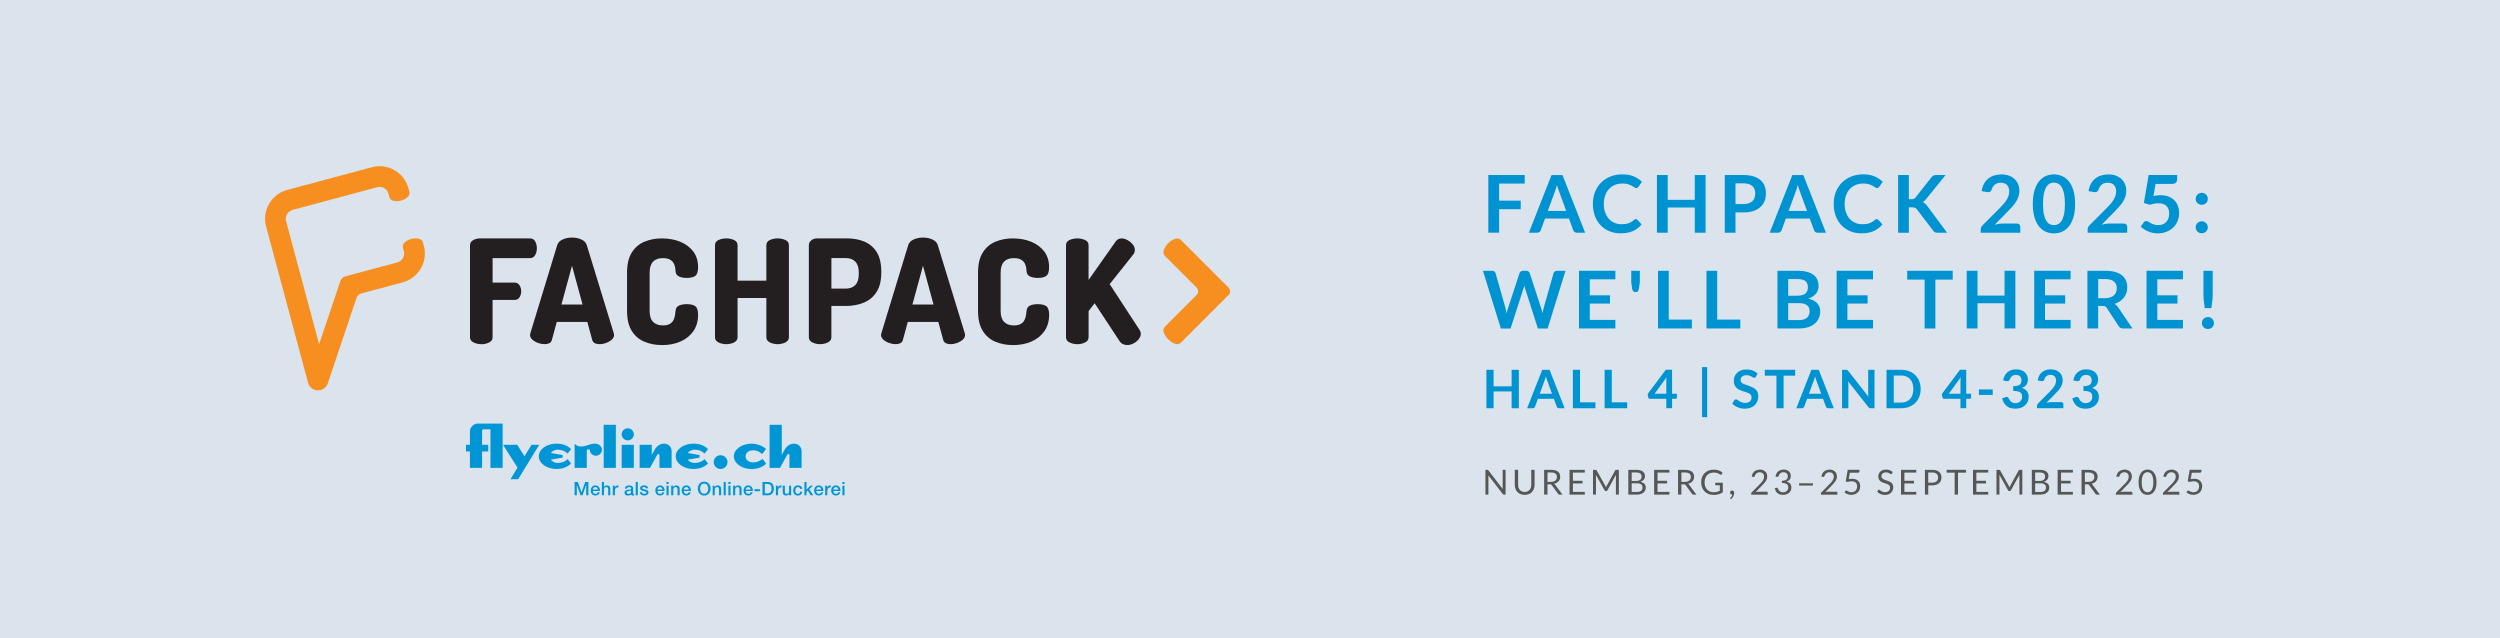 <?xml version="1.0" encoding="UTF-8"?><svg xmlns="http://www.w3.org/2000/svg" viewBox="0 0 940 240"><defs><style>.f{fill:#231f20;}.g{fill:#f78f20;}.h{fill:#0096d6;}.i{fill:#555756;}.j{fill:#0093d2;}.k{fill:#dbe3ec;}</style></defs><g id="b"><rect class="k" width="940" height="240"/></g><g id="d"><path class="j" d="M573.29,65.81v3.21h-9.62v6.42h8.12v3.22h-8.12v8.83h-4.06v-21.69h13.68Z"/><path class="j" d="M596.01,87.5h-3.12c-.35,0-.64-.09-.86-.26s-.39-.39-.49-.65l-1.62-4.42h-8.99l-1.62,4.42c-.08.23-.24.44-.47.63-.24.19-.52.29-.86.29h-3.13l8.52-21.69h4.12l8.52,21.69ZM581.97,79.31h6.92l-2.64-7.21c-.12-.32-.25-.7-.4-1.13-.15-.44-.29-.91-.43-1.42-.14.51-.28.99-.41,1.42-.14.44-.27.83-.4,1.16l-2.64,7.18Z"/><path class="j" d="M615.09,82.38c.22,0,.41.08.57.25l1.59,1.73c-.88,1.09-1.96,1.92-3.25,2.5-1.29.58-2.83.87-4.63.87-1.61,0-3.06-.28-4.34-.83-1.29-.55-2.38-1.31-3.29-2.29s-1.61-2.15-2.09-3.51c-.49-1.36-.73-2.84-.73-4.46s.27-3.12.81-4.48c.54-1.36,1.3-2.52,2.28-3.5.98-.98,2.15-1.74,3.52-2.29,1.37-.54,2.87-.82,4.52-.82s3.02.26,4.22.77c1.21.51,2.24,1.2,3.1,2.05l-1.35,1.88c-.08.12-.18.23-.31.32s-.3.13-.52.13c-.23,0-.46-.09-.71-.27-.24-.18-.54-.38-.92-.58s-.84-.41-1.4-.58c-.57-.18-1.28-.27-2.15-.27-1.02,0-1.96.18-2.81.53-.86.36-1.59.86-2.21,1.52-.62.66-1.09,1.46-1.44,2.41-.34.94-.52,2.01-.52,3.19s.17,2.3.52,3.25c.35.95.81,1.75,1.4,2.4.59.65,1.29,1.15,2.08,1.49.8.34,1.66.52,2.58.52.55,0,1.05-.03,1.49-.09.44-.06.85-.16,1.23-.29s.73-.3,1.07-.5.67-.46,1-.76c.1-.09.21-.16.32-.22.11-.05.23-.08.36-.08Z"/><path class="j" d="M641.3,87.5h-4.07v-9.48h-10.17v9.48h-4.06v-21.69h4.06v9.33h10.17v-9.33h4.07v21.69Z"/><path class="j" d="M652.55,79.87v7.63h-4.04v-21.69h7.06c1.45,0,2.71.17,3.77.51,1.06.34,1.93.81,2.62,1.42.69.61,1.2,1.34,1.53,2.19.33.85.5,1.78.5,2.79s-.17,2.01-.52,2.89c-.35.88-.88,1.63-1.58,2.26s-1.58,1.12-2.62,1.47c-1.05.35-2.28.53-3.69.53h-3.03ZM652.55,76.72h3.03c.74,0,1.39-.09,1.94-.28.55-.18,1-.45,1.37-.79.36-.34.63-.76.81-1.26s.27-1.05.27-1.66-.09-1.1-.27-1.57c-.18-.47-.45-.87-.81-1.2-.36-.33-.82-.58-1.37-.76s-1.2-.26-1.94-.26h-3.03v7.79Z"/><path class="j" d="M686.56,87.5h-3.12c-.35,0-.64-.09-.86-.26s-.39-.39-.49-.65l-1.62-4.42h-8.99l-1.62,4.42c-.08.23-.24.44-.47.63-.24.19-.52.29-.86.29h-3.13l8.52-21.69h4.12l8.52,21.69ZM672.52,79.31h6.92l-2.64-7.21c-.12-.32-.25-.7-.4-1.13-.15-.44-.29-.91-.43-1.42-.14.51-.28.99-.41,1.42-.14.44-.27.83-.4,1.16l-2.64,7.18Z"/><path class="j" d="M705.64,82.38c.22,0,.41.08.57.25l1.59,1.73c-.88,1.09-1.96,1.92-3.25,2.5-1.29.58-2.83.87-4.63.87-1.61,0-3.06-.28-4.34-.83-1.29-.55-2.38-1.31-3.29-2.29s-1.61-2.15-2.09-3.51c-.49-1.36-.73-2.84-.73-4.46s.27-3.12.81-4.48c.54-1.36,1.3-2.52,2.28-3.5.98-.98,2.15-1.74,3.52-2.29,1.37-.54,2.87-.82,4.52-.82s3.02.26,4.22.77c1.21.51,2.24,1.2,3.1,2.05l-1.35,1.88c-.08.12-.18.23-.31.32s-.3.13-.52.13c-.23,0-.46-.09-.71-.27-.24-.18-.54-.38-.92-.58s-.84-.41-1.4-.58c-.57-.18-1.28-.27-2.15-.27-1.02,0-1.96.18-2.81.53-.86.36-1.59.86-2.21,1.52-.62.66-1.09,1.46-1.44,2.41-.34.94-.52,2.01-.52,3.19s.17,2.3.52,3.25c.35.95.81,1.75,1.4,2.4.59.65,1.29,1.15,2.08,1.49.8.34,1.66.52,2.58.52.55,0,1.05-.03,1.49-.09.44-.06.85-.16,1.23-.29s.73-.3,1.07-.5.67-.46,1-.76c.1-.09.21-.16.32-.22.11-.05.23-.08.36-.08Z"/><path class="j" d="M717.72,74.9h.94c.38,0,.7-.05.95-.16.25-.1.46-.27.64-.5l5.99-7.58c.25-.32.51-.54.79-.67.27-.12.62-.19,1.04-.19h3.48l-7.31,9.02c-.23.28-.45.51-.66.71-.21.19-.43.34-.67.46.33.12.63.29.89.51s.52.5.77.84l7.53,10.16h-3.57c-.48,0-.84-.07-1.07-.2-.24-.14-.43-.33-.59-.59l-6.13-8.01c-.2-.26-.42-.45-.67-.56s-.61-.17-1.07-.17h-1.27v9.54h-4.04v-21.71h4.04v9.11Z"/><path class="j" d="M752.52,65.57c1,0,1.92.15,2.75.44.83.29,1.54.71,2.13,1.25.59.54,1.05,1.19,1.38,1.95s.5,1.61.5,2.54c0,.8-.12,1.54-.35,2.22-.24.68-.55,1.33-.95,1.95-.4.62-.86,1.22-1.39,1.8-.53.58-1.08,1.17-1.67,1.77l-4.89,5c.48-.14.95-.25,1.41-.32.46-.07.9-.11,1.32-.11h5.57c.4,0,.72.11.95.34.24.22.35.52.35.89v2.22h-14.88v-1.23c0-.25.05-.51.16-.78.1-.27.27-.52.5-.75l6.58-6.6c.55-.56,1.04-1.09,1.48-1.6.44-.51.8-1.01,1.09-1.52.29-.5.52-1.01.68-1.52.15-.51.23-1.06.23-1.63,0-.52-.08-.98-.23-1.37-.15-.39-.37-.73-.64-1-.28-.27-.61-.47-1-.61s-.82-.2-1.3-.2c-.89,0-1.62.22-2.2.67s-.98,1.05-1.21,1.81c-.11.38-.28.65-.5.82s-.5.25-.84.25c-.15,0-.32-.01-.5-.04l-1.95-.34c.15-1.04.44-1.95.87-2.74.43-.78.97-1.44,1.61-1.96.65-.52,1.38-.92,2.22-1.18.83-.26,1.73-.4,2.69-.4Z"/><path class="j" d="M780.24,76.66c0,1.89-.2,3.53-.61,4.93-.41,1.4-.97,2.55-1.68,3.46s-1.56,1.59-2.54,2.03c-.97.45-2.03.67-3.16.67s-2.18-.22-3.14-.67c-.96-.44-1.8-1.12-2.51-2.03s-1.26-2.06-1.67-3.46c-.4-1.39-.6-3.04-.6-4.93s.2-3.54.6-4.94c.4-1.39.96-2.54,1.67-3.45.71-.91,1.55-1.59,2.51-2.03.96-.44,2.01-.67,3.14-.67s2.18.22,3.16.67c.98.45,1.82,1.12,2.54,2.03.71.91,1.28,2.06,1.68,3.45.4,1.39.61,3.04.61,4.94ZM776.41,76.66c0-1.57-.12-2.87-.34-3.9-.23-1.03-.54-1.85-.92-2.46-.38-.61-.83-1.04-1.33-1.28-.5-.25-1.02-.37-1.56-.37s-1.04.12-1.54.37-.93.67-1.31,1.28c-.38.61-.68,1.43-.91,2.46-.22,1.03-.34,2.33-.34,3.9s.11,2.87.34,3.9c.23,1.03.53,1.85.91,2.46.38.61.82,1.04,1.31,1.28s1.01.37,1.54.37,1.06-.12,1.56-.37c.5-.25.94-.67,1.33-1.28.38-.61.69-1.43.92-2.46.23-1.03.34-2.33.34-3.9Z"/><path class="j" d="M792.72,65.57c1,0,1.92.15,2.75.44.83.29,1.54.71,2.13,1.25.59.54,1.05,1.19,1.38,1.95s.5,1.61.5,2.54c0,.8-.12,1.54-.35,2.22-.24.68-.55,1.33-.95,1.95-.4.62-.86,1.22-1.39,1.8-.53.58-1.08,1.17-1.67,1.77l-4.89,5c.48-.14.95-.25,1.41-.32.46-.07.9-.11,1.32-.11h5.57c.4,0,.72.11.95.34.24.22.35.52.35.89v2.22h-14.88v-1.23c0-.25.05-.51.16-.78.1-.27.27-.52.5-.75l6.58-6.6c.55-.56,1.04-1.09,1.48-1.6.44-.51.8-1.01,1.09-1.52.29-.5.52-1.01.68-1.52.15-.51.23-1.06.23-1.63,0-.52-.08-.98-.23-1.37-.15-.39-.37-.73-.64-1-.28-.27-.61-.47-1-.61s-.82-.2-1.3-.2c-.89,0-1.62.22-2.2.67s-.98,1.05-1.21,1.81c-.11.38-.28.65-.5.82s-.5.25-.84.25c-.15,0-.32-.01-.5-.04l-1.95-.34c.15-1.04.44-1.95.87-2.74.43-.78.97-1.44,1.61-1.96.65-.52,1.38-.92,2.22-1.18.83-.26,1.73-.4,2.69-.4Z"/><path class="j" d="M818.62,67.38c0,.53-.17.96-.5,1.29s-.89.5-1.67.5h-5.97l-.78,4.53c.98-.2,1.88-.3,2.68-.3,1.14,0,2.14.17,3.01.51s1.59.81,2.18,1.41c.59.6,1.04,1.3,1.33,2.11s.45,1.67.45,2.6c0,1.15-.2,2.2-.61,3.15-.41.95-.97,1.76-1.69,2.44-.72.68-1.57,1.2-2.56,1.57-.99.37-2.06.56-3.22.56-.68,0-1.33-.07-1.93-.21-.61-.14-1.18-.33-1.72-.56-.54-.24-1.03-.5-1.49-.81-.46-.3-.86-.63-1.22-.97l1.14-1.58c.24-.34.56-.51.96-.51.25,0,.5.08.76.24.26.16.55.33.89.53s.74.37,1.19.52c.45.16,1,.24,1.63.24.68,0,1.28-.11,1.8-.33.52-.22.95-.53,1.3-.92.34-.4.6-.87.78-1.41.17-.54.26-1.14.26-1.78,0-1.18-.34-2.1-1.03-2.77-.68-.67-1.69-1-3.02-1-1.05,0-2.1.19-3.17.57l-2.31-.66,1.8-10.53h10.71v1.58Z"/><path class="j" d="M825.58,74.76c0-.31.06-.6.17-.88.12-.28.28-.52.48-.72s.45-.36.73-.48c.28-.12.58-.18.9-.18s.61.06.89.18c.28.12.52.28.72.48s.36.44.48.72c.12.28.18.58.18.88s-.06.62-.18.89c-.12.28-.28.51-.48.71s-.44.36-.72.47c-.28.12-.58.17-.89.17s-.62-.06-.9-.17c-.28-.12-.52-.27-.73-.47s-.37-.44-.48-.71c-.12-.27-.17-.57-.17-.89ZM825.58,85.46c0-.31.06-.6.17-.88s.28-.52.48-.72c.21-.2.45-.36.73-.48.28-.12.58-.18.9-.18s.61.06.89.18c.28.12.52.28.72.48.2.2.36.44.48.72.12.28.18.58.18.88s-.06.62-.18.89c-.12.28-.28.51-.48.71s-.44.36-.72.47c-.28.12-.58.17-.89.17s-.62-.06-.9-.17c-.28-.11-.52-.27-.73-.47s-.37-.44-.48-.71-.17-.57-.17-.89Z"/><path class="j" d="M557.6,101.81h3.39c.35,0,.64.08.88.25.24.17.39.39.47.67l3.69,12.98c.09.32.17.67.25,1.04s.15.77.22,1.19c.08-.42.17-.82.26-1.19.09-.38.2-.72.31-1.04l4.26-12.98c.08-.23.24-.44.47-.63.23-.19.52-.29.86-.29h1.18c.35,0,.64.08.87.25s.39.39.48.67l4.23,12.98c.22.64.41,1.35.57,2.13.07-.39.14-.76.22-1.12.07-.36.15-.7.23-1l3.69-12.98c.07-.25.23-.46.46-.64.24-.18.53-.27.87-.27h3.17l-6.73,21.69h-3.65l-4.74-14.82c-.06-.19-.12-.39-.19-.61-.06-.22-.13-.46-.19-.71-.06.25-.12.48-.19.71-.06.22-.13.42-.19.61l-4.79,14.82h-3.64l-6.74-21.69Z"/><path class="j" d="M607.38,101.81v3.21h-9.62v6.02h7.58v3.1h-7.58v6.14h9.62v3.22h-13.68v-21.69h13.68Z"/><path class="j" d="M616.58,101.81v4.32l-.35,2.34c-.07.44-.2.78-.38,1.01-.19.24-.49.35-.91.35-.36,0-.64-.12-.85-.35-.21-.23-.34-.57-.41-1.01l-.33-2.34v-4.32h3.23Z"/><path class="j" d="M627.45,120.17h8.69v3.33h-12.72v-21.69h4.03v18.36Z"/><path class="j" d="M645.66,120.17h8.69v3.33h-12.72v-21.69h4.03v18.36Z"/><path class="j" d="M668.32,123.5v-21.69h7.48c1.42,0,2.63.14,3.64.41,1,.27,1.83.66,2.47,1.16.65.5,1.12,1.1,1.42,1.81.3.71.45,1.51.45,2.4,0,.51-.08,1-.23,1.46-.15.46-.38.9-.7,1.3-.31.41-.71.77-1.2,1.1s-1.06.61-1.73.84c2.98.67,4.47,2.28,4.47,4.83,0,.92-.17,1.77-.52,2.55-.35.78-.86,1.45-1.53,2.02-.67.57-1.5,1.01-2.47,1.33-.98.32-2.1.48-3.36.48h-8.19ZM672.36,111.2h3.23c1.37,0,2.41-.25,3.12-.75.71-.5,1.06-1.29,1.06-2.38s-.32-1.94-.96-2.42c-.64-.48-1.64-.72-3-.72h-3.45v6.27ZM672.36,113.99v6.36h4.1c.75,0,1.38-.09,1.88-.27s.91-.42,1.22-.72c.3-.3.52-.65.66-1.05.14-.4.2-.82.2-1.27s-.08-.89-.23-1.27c-.15-.38-.38-.7-.71-.96-.32-.26-.73-.47-1.23-.61s-1.11-.21-1.82-.21h-4.08Z"/><path class="j" d="M704.25,101.81v3.21h-9.62v6.02h7.58v3.1h-7.58v6.14h9.62v3.22h-13.68v-21.69h13.68Z"/><path class="j" d="M734.22,101.81v3.32h-6.52v18.38h-4.04v-18.38h-6.55v-3.32h17.11Z"/><path class="j" d="M757.78,123.5h-4.07v-9.48h-10.17v9.48h-4.06v-21.69h4.06v9.33h10.17v-9.33h4.07v21.69Z"/><path class="j" d="M778.54,101.81v3.21h-9.62v6.02h7.58v3.1h-7.58v6.14h9.62v3.22h-13.68v-21.69h13.68Z"/><path class="j" d="M788.91,115.03v8.47h-4.04v-21.69h6.62c1.48,0,2.75.15,3.8.46,1.06.3,1.92.73,2.6,1.28.67.55,1.17,1.21,1.48,1.97.32.76.47,1.61.47,2.53,0,.73-.11,1.42-.32,2.07s-.53,1.24-.93,1.77c-.41.53-.91,1-1.5,1.4-.6.4-1.27.72-2.03.96.51.29.95.71,1.32,1.25l5.43,8.01h-3.63c-.35,0-.65-.07-.89-.21s-.45-.34-.62-.6l-4.56-6.95c-.17-.26-.36-.45-.56-.55-.21-.11-.51-.17-.91-.17h-1.72ZM788.91,112.13h2.52c.76,0,1.42-.09,1.99-.29.57-.19,1.03-.45,1.4-.79.36-.33.64-.73.82-1.19s.27-.96.27-1.52c0-1.1-.36-1.94-1.09-2.53-.73-.59-1.83-.89-3.32-.89h-2.58v7.2Z"/><path class="j" d="M820.77,101.81v3.21h-9.62v6.02h7.58v3.1h-7.58v6.14h9.62v3.22h-13.68v-21.69h13.68Z"/><path class="j" d="M827.91,121.46c0-.31.06-.6.17-.88.11-.28.27-.52.48-.72.21-.2.45-.36.73-.48.28-.12.58-.18.9-.18s.6.06.88.18.52.28.72.48c.2.2.36.44.48.72s.18.58.18.88-.06.62-.18.89-.28.51-.48.71c-.2.2-.44.36-.72.47-.28.12-.58.17-.88.17s-.62-.06-.9-.17c-.28-.11-.52-.27-.73-.47s-.37-.44-.48-.71c-.12-.28-.17-.57-.17-.89ZM831.97,101.81v8.58c0,.91-.04,1.8-.13,2.68-.09.88-.21,1.8-.36,2.78h-2.5c-.15-.98-.27-1.91-.36-2.78s-.13-1.77-.13-2.68v-8.58h3.5Z"/><path class="j" d="M571.08,153.5h-2.71v-6.32h-6.78v6.32h-2.71v-14.46h2.71v6.22h6.78v-6.22h2.71v14.46Z"/><path class="j" d="M588.31,153.5h-2.08c-.23,0-.42-.06-.58-.17-.15-.12-.26-.26-.32-.44l-1.08-2.95h-5.99l-1.08,2.95c-.05.15-.16.29-.32.42-.16.13-.35.19-.57.19h-2.09l5.68-14.46h2.75l5.68,14.46ZM578.94,148.04h4.61l-1.76-4.81c-.08-.21-.17-.47-.27-.76s-.19-.6-.28-.94c-.09.34-.19.66-.28.95-.09.29-.18.55-.26.77l-1.76,4.79Z"/><path class="j" d="M594.09,151.28h5.79v2.22h-8.48v-14.46h2.69v12.24Z"/><path class="j" d="M606.03,151.28h5.79v2.22h-8.48v-14.46h2.69v12.24Z"/><path class="j" d="M628.69,148.05h1.82v1.43c0,.13-.04.25-.13.34-.09.1-.21.14-.38.14h-1.31v3.53h-2.16v-3.53h-6.1c-.17,0-.31-.05-.44-.15-.13-.1-.21-.23-.24-.39l-.25-1.25,6.85-9.15h2.34v9.02ZM626.53,143.32c0-.21,0-.44.02-.69.01-.25.04-.5.07-.77l-4.49,6.19h4.4v-4.73Z"/><path class="j" d="M639.98,138.03h1.92v18.82h-1.92v-18.82Z"/><path class="j" d="M660.2,141.67c-.07.15-.16.25-.25.31-.1.06-.21.09-.34.09s-.28-.05-.45-.16c-.17-.1-.36-.22-.59-.34-.23-.13-.49-.24-.79-.35-.3-.1-.66-.15-1.08-.15-.37,0-.7.04-.98.13-.28.09-.51.21-.7.38-.19.16-.33.35-.43.58-.09.22-.14.47-.14.73,0,.34.09.62.29.85.19.23.44.42.75.58s.67.3,1.07.43c.4.13.81.26,1.22.41s.83.31,1.22.5c.4.19.76.43,1.07.72s.57.64.75,1.07c.19.42.29.93.29,1.53,0,.65-.11,1.27-.33,1.83-.22.57-.55,1.07-.98,1.49-.43.42-.96.76-1.58,1s-1.33.37-2.13.37c-.46,0-.91-.04-1.36-.13-.45-.09-.88-.22-1.29-.39-.41-.17-.79-.37-1.15-.6-.36-.23-.68-.49-.96-.78l.78-1.29c.07-.09.16-.17.27-.23.1-.06.22-.1.34-.1.17,0,.35.07.54.21s.42.29.68.46c.26.17.57.32.93.46.36.14.79.21,1.29.21.77,0,1.36-.18,1.78-.54s.63-.88.63-1.57c0-.38-.09-.69-.28-.93-.19-.24-.44-.44-.76-.6-.31-.16-.67-.3-1.07-.42-.4-.11-.81-.24-1.22-.37-.41-.13-.82-.29-1.22-.48-.4-.19-.76-.43-1.07-.73-.31-.3-.57-.68-.76-1.12-.19-.45-.28-1-.28-1.67,0-.53.1-1.04.31-1.54s.52-.94.92-1.33.9-.7,1.49-.93c.59-.23,1.26-.35,2.01-.35.85,0,1.64.13,2.36.4.72.27,1.33.64,1.84,1.12l-.66,1.27Z"/><path class="j" d="M674.98,139.04v2.21h-4.35v12.25h-2.69v-12.25h-4.37v-2.21h11.41Z"/><path class="j" d="M689.52,153.5h-2.08c-.23,0-.42-.06-.58-.17-.15-.12-.26-.26-.32-.44l-1.08-2.95h-5.99l-1.08,2.95c-.05.15-.16.29-.32.42-.16.13-.35.19-.57.19h-2.09l5.68-14.46h2.75l5.68,14.46ZM680.16,148.04h4.61l-1.76-4.81c-.08-.21-.17-.47-.27-.76s-.19-.6-.28-.94c-.09.34-.19.66-.28.95-.09.29-.18.55-.26.77l-1.76,4.79Z"/><path class="j" d="M694.32,139.05c.08.01.15.03.21.06.06.03.12.07.19.13.06.06.13.13.2.22l7.59,9.67c-.03-.23-.04-.46-.06-.68,0-.22-.01-.43-.01-.62v-8.79h2.37v14.46h-1.39c-.21,0-.39-.03-.53-.1-.14-.07-.28-.19-.41-.36l-7.56-9.63c.02.21.04.42.05.63,0,.21.01.4.01.58v8.88h-2.37v-14.46h1.41c.12,0,.22,0,.3.01Z"/><path class="j" d="M722.17,146.27c0,1.06-.18,2.03-.53,2.92-.35.89-.85,1.65-1.49,2.29-.64.64-1.41,1.14-2.31,1.49-.9.35-1.9.53-2.99.53h-5.52v-14.46h5.52c1.09,0,2.09.18,2.99.54.9.36,1.67.85,2.31,1.49.64.64,1.14,1.4,1.49,2.28.35.89.53,1.86.53,2.92ZM719.42,146.27c0-.79-.11-1.5-.32-2.13-.21-.63-.52-1.16-.91-1.6-.39-.44-.87-.77-1.44-1s-1.2-.35-1.9-.35h-2.81v10.18h2.81c.71,0,1.34-.12,1.9-.35s1.04-.57,1.44-1c.39-.44.7-.97.91-1.6.21-.63.32-1.34.32-2.14Z"/><path class="j" d="M739.3,148.05h1.82v1.43c0,.13-.04.25-.13.34-.09.1-.21.14-.38.14h-1.31v3.53h-2.16v-3.53h-6.1c-.17,0-.31-.05-.44-.15-.13-.1-.21-.23-.24-.39l-.25-1.25,6.85-9.15h2.34v9.02ZM737.14,143.32c0-.21,0-.44.02-.69.01-.25.04-.5.07-.77l-4.49,6.19h4.4v-4.73Z"/><path class="j" d="M744.08,146.43h5.18v2.06h-5.18v-2.06Z"/><path class="j" d="M758.11,138.88c.67,0,1.27.09,1.8.29.54.19,1,.45,1.38.79s.67.73.88,1.18c.2.45.31.94.31,1.47,0,.46-.05.86-.16,1.21-.1.35-.25.66-.45.92s-.44.48-.72.66c-.28.18-.61.33-.96.45.87.27,1.51.69,1.94,1.25.43.56.64,1.26.64,2.11,0,.72-.13,1.36-.4,1.91s-.63,1.02-1.08,1.39c-.45.38-.98.66-1.58.86s-1.23.29-1.89.29c-.73,0-1.36-.08-1.9-.25-.54-.17-1.01-.41-1.41-.74-.4-.33-.74-.73-1.02-1.2-.28-.47-.52-1.02-.72-1.64l1.09-.45c.19-.08.38-.12.57-.12.17,0,.33.04.47.11.14.07.24.18.31.32.12.23.25.46.4.69.14.23.31.43.51.61s.43.32.71.43c.27.11.59.17.96.17.42,0,.79-.07,1.1-.21.31-.14.58-.32.79-.54s.37-.46.47-.73c.1-.27.15-.54.15-.82,0-.35-.04-.66-.11-.95-.07-.28-.23-.52-.46-.72s-.57-.36-1-.47c-.44-.11-1.02-.17-1.76-.17v-1.77c.61,0,1.11-.05,1.51-.16.4-.11.72-.25.96-.44.24-.19.4-.42.49-.69.09-.27.14-.56.14-.88,0-.69-.19-1.21-.56-1.55-.37-.35-.88-.53-1.53-.53-.59,0-1.07.16-1.46.46-.39.31-.66.71-.81,1.19-.08.25-.19.43-.33.54-.14.11-.32.17-.55.17-.11,0-.22,0-.34-.03l-1.3-.23c.1-.69.29-1.3.58-1.83.29-.52.64-.96,1.07-1.31.43-.35.92-.61,1.48-.79s1.16-.27,1.79-.27Z"/><path class="j" d="M771.08,138.88c.67,0,1.28.1,1.83.29.55.2,1.03.48,1.42.83.39.36.7.79.92,1.3.22.51.33,1.07.33,1.69,0,.53-.08,1.03-.23,1.48-.16.45-.37.89-.63,1.3-.26.41-.57.81-.92,1.2-.35.39-.72.78-1.11,1.18l-3.26,3.33c.32-.09.63-.17.94-.21.31-.05.6-.08.88-.08h3.71c.27,0,.48.08.64.22.16.15.23.35.23.59v1.48h-9.92v-.82c0-.17.04-.34.11-.52.07-.18.18-.35.33-.5l4.39-4.4c.37-.37.7-.73.99-1.07.29-.34.53-.68.73-1.01.2-.33.35-.67.45-1.01s.16-.71.16-1.08c0-.35-.05-.65-.15-.92-.1-.26-.24-.49-.43-.67s-.41-.32-.67-.41-.54-.13-.87-.13c-.59,0-1.08.15-1.46.45-.38.3-.65.7-.8,1.21-.07.25-.18.43-.33.54-.15.11-.33.17-.56.17-.1,0-.21,0-.33-.03l-1.3-.23c.1-.69.29-1.3.58-1.83s.65-.96,1.08-1.31c.43-.35.92-.61,1.48-.79.56-.18,1.16-.26,1.79-.26Z"/><path class="j" d="M784.51,138.88c.67,0,1.27.09,1.8.29.54.19,1,.45,1.38.79s.67.73.88,1.18c.2.45.31.94.31,1.47,0,.46-.05.86-.16,1.21-.1.35-.25.66-.45.92s-.44.48-.72.66c-.28.18-.61.33-.96.45.87.27,1.51.69,1.94,1.25.43.56.64,1.26.64,2.11,0,.72-.13,1.36-.4,1.91s-.63,1.02-1.08,1.39c-.45.38-.98.66-1.58.86s-1.23.29-1.89.29c-.73,0-1.36-.08-1.9-.25-.54-.17-1.01-.41-1.41-.74-.4-.33-.74-.73-1.02-1.2-.28-.47-.52-1.02-.72-1.64l1.09-.45c.19-.08.38-.12.57-.12.17,0,.33.04.47.11.14.07.24.18.31.32.12.23.25.46.4.69.14.23.31.43.51.61s.43.32.71.43c.27.11.59.17.96.17.42,0,.79-.07,1.1-.21.31-.14.58-.32.79-.54s.37-.46.47-.73c.1-.27.15-.54.15-.82,0-.35-.04-.66-.11-.95-.07-.28-.23-.52-.46-.72s-.57-.36-1-.47c-.44-.11-1.02-.17-1.76-.17v-1.77c.61,0,1.11-.05,1.51-.16.4-.11.72-.25.96-.44.24-.19.4-.42.49-.69.09-.27.14-.56.14-.88,0-.69-.19-1.21-.56-1.55-.37-.35-.88-.53-1.53-.53-.59,0-1.07.16-1.46.46-.39.31-.66.71-.81,1.19-.08.25-.19.43-.33.54-.14.11-.32.17-.55.17-.11,0-.22,0-.34-.03l-1.3-.23c.1-.69.29-1.3.58-1.83.29-.52.64-.96,1.07-1.31.43-.35.92-.61,1.48-.79s1.16-.27,1.79-.27Z"/><path class="i" d="M559.45,176.7c.05.03.12.09.19.17l5.39,7.02c-.01-.11-.02-.22-.03-.33,0-.11,0-.21,0-.31v-6.6h1.1v9.31h-.64c-.1,0-.18-.02-.25-.05-.07-.04-.13-.09-.2-.18l-5.39-7.01c0,.11.02.21.02.32,0,.1,0,.2,0,.29v6.64h-1.11v-9.31h.65c.11,0,.2.01.25.04Z"/><path class="i" d="M573.3,184.97c.38,0,.73-.07,1.03-.2.3-.13.56-.31.77-.55.21-.23.37-.51.48-.84.11-.33.17-.68.17-1.07v-5.66h1.25v5.66c0,.54-.08,1.04-.26,1.5-.17.46-.42.86-.74,1.19-.32.34-.71.6-1.17.79-.46.19-.98.29-1.55.29s-1.09-.1-1.55-.29c-.46-.19-.85-.45-1.17-.79-.32-.34-.57-.73-.74-1.19-.17-.46-.26-.96-.26-1.5v-5.66h1.25v5.66c0,.39.05.75.17,1.07s.27.6.48.84c.21.23.47.42.77.55s.65.2,1.04.2Z"/><path class="i" d="M581.85,182.09v3.89h-1.25v-9.31h2.63c.59,0,1.1.06,1.53.18s.78.29,1.06.52c.28.23.49.5.62.82.13.32.2.68.2,1.07,0,.33-.05.64-.16.92-.1.29-.25.54-.45.77s-.44.42-.72.58c-.28.16-.61.28-.96.36.16.09.29.22.42.4l2.72,3.7h-1.12c-.23,0-.4-.09-.51-.27l-2.42-3.33c-.07-.1-.15-.18-.24-.22-.09-.05-.22-.07-.39-.07h-.96ZM581.85,181.17h1.32c.37,0,.69-.04.97-.13s.51-.21.7-.38c.19-.16.33-.36.43-.58.09-.23.14-.47.14-.75,0-.55-.18-.97-.55-1.25s-.91-.42-1.63-.42h-1.38v3.52Z"/><path class="i" d="M595.88,176.66v1.03h-4.47v3.09h3.62v.99h-3.62v3.18h4.47v1.03h-5.74v-9.31h5.74Z"/><path class="i" d="M603.73,182.93c.04.12.09.23.13.35.04-.12.09-.24.14-.35s.1-.22.16-.33l3.15-5.73c.06-.1.12-.16.18-.18s.15-.03.26-.03h.93v9.31h-1.1v-6.84c0-.09,0-.19,0-.29,0-.1.01-.21.02-.32l-3.19,5.82c-.11.2-.26.29-.46.29h-.18c-.2,0-.35-.1-.46-.29l-3.26-5.84c.01.11.02.22.03.33,0,.11,0,.21,0,.3v6.84h-1.11v-9.31h.93c.11,0,.2.01.26.03s.12.08.18.18l3.22,5.73c.06.1.11.21.16.33Z"/><path class="i" d="M612.25,185.97v-9.31h2.97c.57,0,1.06.06,1.48.17s.75.27,1.02.48.46.46.59.76c.13.3.19.64.19,1.02,0,.23-.04.45-.11.66-.07.21-.18.41-.32.59-.15.18-.33.34-.55.49-.22.14-.48.26-.77.35.68.13,1.19.38,1.54.73s.52.82.52,1.4c0,.39-.07.75-.22,1.08-.15.33-.36.6-.64.84-.28.23-.62.42-1.03.54s-.87.19-1.39.19h-3.3ZM613.51,180.83h1.66c.36,0,.66-.04.92-.12.26-.08.48-.19.65-.33.17-.14.3-.31.38-.5s.12-.41.12-.65c0-.55-.17-.95-.49-1.2-.33-.26-.84-.38-1.53-.38h-1.71v3.18ZM613.51,181.73v3.24h2.02c.36,0,.67-.04.93-.12.26-.08.47-.2.64-.35.17-.15.29-.33.37-.53.08-.21.12-.43.12-.68,0-.48-.17-.86-.51-1.14s-.85-.42-1.54-.42h-2.01Z"/><path class="i" d="M627.7,176.66v1.03h-4.47v3.09h3.62v.99h-3.62v3.18h4.47v1.03h-5.74v-9.31h5.74Z"/><path class="i" d="M632.2,182.09v3.89h-1.25v-9.31h2.63c.59,0,1.1.06,1.53.18s.78.29,1.06.52c.28.23.49.5.62.82.13.32.2.68.2,1.07,0,.33-.05.64-.16.92-.1.29-.25.54-.45.77s-.44.42-.72.58c-.28.16-.61.28-.96.36.16.09.29.22.42.4l2.72,3.7h-1.12c-.23,0-.4-.09-.51-.27l-2.42-3.33c-.07-.1-.15-.18-.24-.22-.09-.05-.22-.07-.39-.07h-.96ZM632.2,181.17h1.32c.37,0,.69-.04.97-.13s.51-.21.7-.38c.19-.16.33-.36.43-.58.09-.23.14-.47.14-.75,0-.55-.18-.97-.55-1.25s-.91-.42-1.63-.42h-1.38v3.52Z"/><path class="i" d="M644.34,185.06c.25,0,.48-.01.69-.04s.41-.06.59-.11.36-.1.53-.17c.17-.07.33-.14.49-.23v-2.05h-1.44c-.08,0-.15-.02-.2-.07s-.08-.11-.08-.18v-.71h2.86v3.58c-.23.17-.48.32-.73.44-.25.13-.52.23-.81.32-.29.08-.6.15-.93.19-.33.04-.69.06-1.07.06-.68,0-1.3-.12-1.86-.35-.56-.23-1.05-.56-1.46-.97-.41-.42-.73-.92-.95-1.5-.23-.58-.34-1.23-.34-1.93s.11-1.36.33-1.94c.22-.58.54-1.09.96-1.5.41-.42.91-.74,1.5-.97.59-.23,1.24-.34,1.97-.34.37,0,.71.03,1.03.08.32.05.61.13.88.23.27.1.52.23.75.37.23.14.44.31.64.49l-.36.57c-.07.12-.17.18-.29.18-.07,0-.15-.02-.23-.07-.11-.06-.23-.13-.36-.22-.13-.09-.3-.17-.49-.25-.19-.08-.42-.15-.68-.21-.26-.06-.57-.08-.93-.08-.52,0-1,.08-1.42.26-.42.17-.79.42-1.08.73s-.53.7-.69,1.16c-.16.45-.24.96-.24,1.52s.08,1.12.25,1.58c.17.46.4.85.71,1.17.3.32.66.57,1.08.73s.88.25,1.38.25Z"/><path class="i" d="M650.51,185.17c0-.1.02-.19.05-.28s.09-.17.16-.23.15-.12.24-.16c.09-.04.2-.06.31-.06.13,0,.25.02.35.07.1.05.19.11.25.2.07.08.12.18.15.29.04.11.05.23.05.36,0,.2-.03.4-.08.61-.06.21-.14.42-.24.62-.1.21-.23.41-.39.6-.15.2-.33.38-.52.54l-.2-.19c-.06-.05-.08-.11-.08-.18,0-.06.03-.11.09-.17.04-.05.1-.11.17-.19.07-.08.14-.17.21-.28.07-.1.13-.22.19-.34.06-.13.1-.26.13-.4h-.08c-.11,0-.21-.02-.31-.06s-.17-.09-.24-.17c-.07-.07-.12-.16-.16-.25s-.05-.21-.05-.32Z"/><path class="i" d="M661.67,176.55c.39,0,.76.06,1.11.18.34.12.64.29.89.51.25.22.45.5.59.82.14.32.21.68.21,1.09,0,.35-.05.67-.16.96-.1.29-.25.58-.42.85s-.38.53-.61.79c-.23.25-.48.51-.74.78l-2.45,2.51c.17-.05.35-.09.53-.11.18-.03.35-.04.51-.04h3.12c.13,0,.23.04.3.11s.11.17.11.29v.7h-6.21v-.4c0-.08.02-.17.05-.25.03-.09.09-.17.16-.24l2.98-3c.25-.25.47-.49.68-.72.2-.23.38-.46.52-.7.15-.23.26-.47.33-.71s.12-.5.12-.77-.04-.51-.13-.72-.21-.38-.36-.51c-.15-.13-.33-.23-.53-.3-.2-.07-.42-.1-.66-.1s-.45.03-.65.1-.38.17-.53.29c-.15.12-.28.27-.39.44s-.18.36-.22.56c-.04.13-.09.22-.16.27-.07.06-.16.08-.27.08-.02,0-.04,0-.07,0-.02,0-.05,0-.08,0l-.6-.1c.06-.42.18-.8.35-1.13.17-.33.39-.6.66-.82.27-.22.57-.39.92-.5.34-.12.72-.17,1.11-.17Z"/><path class="i" d="M670.63,176.55c.39,0,.76.06,1.09.17.33.11.62.27.86.48s.43.46.56.75c.13.29.2.62.2.98,0,.29-.04.56-.11.79-.08.23-.18.44-.32.61-.14.17-.31.32-.51.45-.2.12-.42.22-.67.29.61.16,1.06.43,1.37.81s.46.85.46,1.42c0,.43-.08.82-.24,1.16-.16.34-.38.63-.67.87-.28.24-.61.42-.98.55-.38.13-.78.19-1.21.19-.49,0-.92-.06-1.27-.18-.35-.12-.65-.29-.89-.51-.24-.22-.44-.47-.6-.77s-.29-.62-.4-.97l.49-.21c.09-.04.18-.06.27-.06s.16.02.23.06c.07.04.12.09.15.17,0,.02.02.04.03.06,0,.02.02.04.03.06.06.13.13.27.22.43.09.16.2.31.35.45s.33.26.55.35c.22.1.49.14.82.14s.61-.05.85-.16c.25-.11.45-.24.61-.41.16-.17.28-.36.37-.57.08-.21.12-.41.12-.62,0-.25-.03-.48-.1-.69s-.19-.39-.36-.54c-.17-.15-.42-.27-.73-.36-.31-.09-.71-.13-1.19-.13v-.84c.39,0,.73-.04,1.01-.12.28-.08.51-.2.69-.34.18-.14.31-.31.39-.51.08-.2.12-.42.12-.66,0-.27-.04-.5-.13-.7s-.2-.36-.35-.49-.32-.23-.52-.29c-.2-.07-.42-.1-.65-.1s-.45.03-.65.1c-.2.07-.38.17-.53.29-.15.12-.28.27-.39.44-.1.17-.18.36-.23.56-.03.12-.09.22-.16.27s-.16.08-.27.08c-.02,0-.04,0-.07,0-.02,0-.05,0-.08,0l-.6-.1c.06-.42.18-.8.35-1.13.17-.33.39-.6.66-.82.27-.22.57-.39.92-.5.34-.12.72-.17,1.12-.17Z"/><path class="i" d="M676.46,181.72h5.2v.85h-5.2v-.85Z"/><path class="i" d="M687.88,176.55c.39,0,.76.06,1.11.18.34.12.64.29.89.51.25.22.45.5.59.82.14.32.21.68.21,1.09,0,.35-.05.67-.16.96-.1.29-.25.58-.42.85s-.38.53-.61.79c-.23.25-.48.51-.74.78l-2.45,2.51c.17-.05.35-.09.53-.11.18-.03.35-.04.51-.04h3.12c.13,0,.23.04.3.11s.11.17.11.29v.7h-6.21v-.4c0-.08.02-.17.05-.25.03-.09.09-.17.16-.24l2.98-3c.25-.25.47-.49.68-.72.2-.23.38-.46.52-.7.15-.23.26-.47.33-.71s.12-.5.12-.77-.04-.51-.13-.72-.21-.38-.36-.51c-.15-.13-.33-.23-.53-.3-.2-.07-.42-.1-.66-.1s-.45.03-.65.1-.38.17-.53.29c-.15.12-.28.27-.39.44s-.18.36-.22.56c-.04.13-.09.22-.16.27-.07.06-.16.08-.27.08-.02,0-.04,0-.07,0-.02,0-.05,0-.08,0l-.6-.1c.06-.42.18-.8.35-1.13.17-.33.39-.6.66-.82.27-.22.57-.39.92-.5.34-.12.72-.17,1.11-.17Z"/><path class="i" d="M699.17,177.17c0,.17-.05.3-.16.41-.1.11-.28.16-.53.16h-2.93l-.43,2.44c.49-.1.93-.16,1.35-.16.49,0,.91.07,1.28.21.37.14.68.34.93.59.25.25.44.55.57.89.13.34.19.71.19,1.12,0,.49-.09.94-.26,1.34-.17.4-.41.74-.71,1.02-.3.28-.66.5-1.06.65-.41.15-.85.23-1.32.23-.27,0-.54-.03-.79-.08-.25-.05-.49-.13-.7-.22-.22-.09-.42-.19-.6-.31-.19-.12-.35-.24-.49-.37l.35-.49c.08-.11.18-.17.31-.17.08,0,.18.03.29.1s.24.14.4.22c.16.08.34.16.55.22.21.07.46.1.75.1.33,0,.62-.05.88-.16.26-.1.48-.25.67-.45.18-.19.33-.42.43-.69s.15-.57.15-.9c0-.29-.04-.55-.13-.79-.08-.23-.21-.43-.38-.6-.17-.17-.38-.29-.64-.38s-.55-.14-.9-.14c-.23,0-.48.02-.73.06-.25.04-.51.1-.78.19l-.73-.21.75-4.35h4.41v.51Z"/><path class="i" d="M711.36,178.11c-.04.06-.08.11-.12.15-.04.03-.1.05-.17.05-.07,0-.16-.04-.26-.11-.1-.07-.22-.15-.37-.24s-.33-.17-.54-.24c-.21-.07-.46-.11-.76-.11-.28,0-.53.04-.75.11-.22.08-.4.18-.54.31s-.25.28-.33.46c-.07.18-.11.37-.11.57,0,.26.06.48.19.65.13.17.3.32.51.44s.45.23.71.32c.27.09.54.18.82.28.28.09.55.2.82.32s.5.27.71.45c.21.18.38.41.51.67.13.26.19.59.19.98,0,.41-.07.79-.21,1.15-.14.36-.34.67-.61.93-.27.26-.59.47-.98.62-.39.15-.83.23-1.32.23-.6,0-1.15-.11-1.65-.33s-.92-.51-1.27-.89l.36-.6s.08-.09.13-.12c.05-.03.1-.05.17-.05.09,0,.2.05.31.15s.26.21.44.32c.18.12.39.22.64.32s.55.15.91.15c.3,0,.57-.04.8-.12.23-.08.43-.2.59-.35.16-.15.29-.33.37-.54s.13-.44.13-.7c0-.28-.06-.51-.19-.69s-.3-.33-.5-.45c-.21-.12-.45-.22-.71-.31-.27-.08-.54-.17-.82-.26-.28-.09-.55-.19-.82-.31s-.5-.27-.71-.46-.38-.42-.5-.7c-.13-.28-.19-.62-.19-1.04,0-.33.06-.65.19-.96.13-.31.31-.58.56-.82.24-.24.54-.43.9-.57.36-.14.77-.21,1.23-.21.52,0,1,.08,1.42.25.43.17.8.4,1.12.72l-.3.6Z"/><path class="i" d="M720.52,176.66v1.03h-4.47v3.09h3.62v.99h-3.62v3.18h4.47v1.03h-5.74v-9.31h5.74Z"/><path class="i" d="M725.02,182.49v3.48h-1.25v-9.31h2.75c.59,0,1.1.07,1.54.21.44.14.8.33,1.08.58.29.25.5.55.64.91.14.36.21.75.21,1.19s-.08.83-.23,1.19c-.15.36-.37.67-.67.93-.29.26-.66.46-1.09.61-.43.15-.93.22-1.49.22h-1.5ZM725.02,181.49h1.5c.36,0,.68-.05.95-.14s.51-.23.69-.4c.19-.17.33-.38.42-.61.1-.24.14-.5.14-.79,0-.59-.18-1.06-.55-1.39s-.92-.5-1.66-.5h-1.5v3.83Z"/><path class="i" d="M739.22,176.66v1.06h-3.01v8.25h-1.26v-8.25h-3.02v-1.06h7.29Z"/><path class="i" d="M747.58,176.66v1.03h-4.47v3.09h3.62v.99h-3.62v3.18h4.47v1.03h-5.74v-9.31h5.74Z"/><path class="i" d="M755.44,182.93c.04.12.09.23.13.35.04-.12.09-.24.14-.35s.1-.22.16-.33l3.15-5.73c.06-.1.12-.16.18-.18s.15-.03.26-.03h.93v9.31h-1.1v-6.84c0-.09,0-.19,0-.29,0-.1.01-.21.02-.32l-3.19,5.82c-.11.2-.26.29-.46.29h-.18c-.2,0-.35-.1-.46-.29l-3.26-5.84c.01.11.02.22.03.33,0,.11,0,.21,0,.3v6.84h-1.11v-9.31h.93c.11,0,.2.01.26.03s.12.08.18.18l3.22,5.73c.06.1.11.21.16.33Z"/><path class="i" d="M763.96,185.97v-9.31h2.97c.57,0,1.06.06,1.48.17s.75.27,1.02.48.46.46.59.76c.13.3.19.64.19,1.02,0,.23-.04.45-.11.66-.07.21-.18.41-.32.59-.15.18-.33.34-.55.49-.22.14-.48.26-.77.35.68.13,1.19.38,1.54.73s.52.82.52,1.4c0,.39-.07.75-.22,1.08-.15.33-.36.6-.64.84-.28.23-.62.42-1.03.54s-.87.19-1.39.19h-3.3ZM765.22,180.83h1.66c.36,0,.66-.04.92-.12.26-.08.48-.19.65-.33.17-.14.3-.31.38-.5s.12-.41.12-.65c0-.55-.17-.95-.49-1.2-.33-.26-.84-.38-1.53-.38h-1.71v3.18ZM765.22,181.73v3.24h2.02c.36,0,.67-.04.93-.12.26-.08.47-.2.64-.35.17-.15.29-.33.37-.53.08-.21.12-.43.12-.68,0-.48-.17-.86-.51-1.14s-.85-.42-1.54-.42h-2.01Z"/><path class="i" d="M779.41,176.66v1.03h-4.47v3.09h3.62v.99h-3.62v3.18h4.47v1.03h-5.74v-9.31h5.74Z"/><path class="i" d="M783.91,182.09v3.89h-1.25v-9.31h2.63c.59,0,1.1.06,1.53.18s.78.29,1.06.52c.28.23.49.5.62.82.13.32.2.68.2,1.07,0,.33-.05.64-.16.92-.1.29-.25.54-.45.77s-.44.42-.72.58c-.28.16-.61.28-.96.36.16.09.29.22.42.4l2.72,3.7h-1.12c-.23,0-.4-.09-.51-.27l-2.42-3.33c-.07-.1-.15-.18-.24-.22-.09-.05-.22-.07-.39-.07h-.96ZM783.91,181.17h1.32c.37,0,.69-.04.97-.13s.51-.21.7-.38c.19-.16.33-.36.43-.58.09-.23.14-.47.14-.75,0-.55-.18-.97-.55-1.25s-.91-.42-1.63-.42h-1.38v3.52Z"/><path class="i" d="M798.78,176.55c.39,0,.76.06,1.11.18.34.12.64.29.89.51.25.22.45.5.59.82.14.32.21.68.21,1.09,0,.35-.05.67-.16.96-.1.29-.25.58-.42.85s-.38.53-.61.79c-.23.25-.48.51-.74.78l-2.45,2.51c.17-.05.35-.09.53-.11.18-.03.35-.04.51-.04h3.12c.13,0,.23.04.3.11s.11.17.11.29v.7h-6.21v-.4c0-.08.02-.17.05-.25.03-.09.09-.17.16-.24l2.98-3c.25-.25.47-.49.68-.72.2-.23.38-.46.52-.7.15-.23.26-.47.33-.71s.12-.5.12-.77-.04-.51-.13-.72-.21-.38-.36-.51c-.15-.13-.33-.23-.53-.3-.2-.07-.42-.1-.66-.1s-.45.03-.65.1-.38.17-.53.29c-.15.12-.28.27-.39.44s-.18.36-.22.56c-.04.13-.09.22-.16.27-.07.06-.16.08-.27.08-.02,0-.04,0-.07,0-.02,0-.05,0-.08,0l-.6-.1c.06-.42.18-.8.35-1.13.17-.33.39-.6.66-.82.27-.22.57-.39.92-.5.34-.12.72-.17,1.11-.17Z"/><path class="i" d="M810.86,181.32c0,.82-.09,1.52-.26,2.12s-.42,1.09-.72,1.48c-.3.39-.66.68-1.08.87s-.86.29-1.33.29-.92-.1-1.33-.29c-.41-.19-.77-.48-1.07-.87-.3-.39-.54-.88-.71-1.48-.17-.6-.26-1.3-.26-2.12s.09-1.52.26-2.12c.17-.6.41-1.09.71-1.48.3-.39.66-.68,1.07-.88.41-.19.85-.29,1.33-.29s.92.1,1.33.29c.41.19.77.48,1.08.88.3.39.54.89.72,1.48.18.6.26,1.3.26,2.12ZM809.66,181.32c0-.71-.06-1.31-.18-1.79-.12-.48-.28-.87-.48-1.17-.2-.29-.43-.51-.7-.63s-.54-.19-.83-.19-.56.06-.83.19c-.26.13-.5.34-.7.63s-.36.68-.48,1.17c-.12.48-.18,1.08-.18,1.79s.06,1.31.18,1.79c.12.48.28.87.48,1.16s.43.51.7.63c.26.13.54.19.83.19s.56-.06.83-.19.5-.34.7-.63c.2-.29.36-.68.48-1.16.12-.48.18-1.08.18-1.79Z"/><path class="i" d="M816.46,176.55c.39,0,.76.06,1.11.18.34.12.64.29.89.51.25.22.45.5.59.82.14.32.21.68.21,1.09,0,.35-.05.67-.16.96-.1.29-.25.58-.42.85s-.38.53-.61.79c-.23.25-.48.51-.74.78l-2.45,2.51c.17-.05.35-.09.53-.11.18-.03.35-.04.51-.04h3.12c.13,0,.23.04.3.11s.11.17.11.29v.7h-6.21v-.4c0-.08.02-.17.05-.25.03-.09.09-.17.16-.24l2.98-3c.25-.25.47-.49.68-.72.2-.23.38-.46.52-.7.15-.23.26-.47.33-.71s.12-.5.12-.77-.04-.51-.13-.72-.21-.38-.36-.51c-.15-.13-.33-.23-.53-.3-.2-.07-.42-.1-.66-.1s-.45.03-.65.1-.38.17-.53.29c-.15.12-.28.27-.39.44s-.18.36-.22.56c-.04.13-.09.22-.16.27-.07.06-.16.08-.27.08-.02,0-.04,0-.07,0-.02,0-.05,0-.08,0l-.6-.1c.06-.42.18-.8.35-1.13.17-.33.39-.6.66-.82.27-.22.57-.39.92-.5.34-.12.72-.17,1.11-.17Z"/><path class="i" d="M827.75,177.17c0,.17-.05.3-.16.41-.1.11-.28.16-.53.16h-2.93l-.43,2.44c.49-.1.93-.16,1.35-.16.49,0,.91.07,1.28.21.37.14.68.34.93.59.25.25.44.55.57.89.13.34.19.71.19,1.12,0,.49-.09.94-.26,1.34-.17.4-.41.74-.71,1.02-.3.28-.66.5-1.06.65-.41.15-.85.23-1.32.23-.27,0-.54-.03-.79-.08-.25-.05-.49-.13-.7-.22-.22-.09-.42-.19-.6-.31-.19-.12-.35-.24-.49-.37l.35-.49c.08-.11.18-.17.31-.17.08,0,.18.03.29.1s.24.14.4.22c.16.08.34.16.55.22.21.07.46.1.75.1.33,0,.62-.05.88-.16.26-.1.48-.25.67-.45.18-.19.33-.42.43-.69s.15-.57.15-.9c0-.29-.04-.55-.13-.79-.08-.23-.21-.43-.38-.6-.17-.17-.38-.29-.64-.38s-.55-.14-.9-.14c-.23,0-.48.02-.73.06-.25.04-.51.1-.78.19l-.73-.21.75-4.35h4.41v.51Z"/><path class="h" d="M216.06,186.23h.83v-3.86h.01l1.39,3.86h.72l1.39-3.86h.01v3.86h.83v-5h-1.22l-1.35,3.92h-.01l-1.38-3.92h-1.23v5h0ZM225.58,184.62c.13-1.09-.57-2.12-1.71-2.12-1.08,0-1.75.88-1.75,1.91,0,1.11.64,1.91,1.77,1.91.79,0,1.46-.44,1.64-1.23h-.76c-.14.4-.42.6-.88.6-.67,0-.97-.5-.97-1.07h2.66ZM222.92,184.1c.02-.54.4-.96.95-.96s.88.46.91.96h-1.86ZM226.29,186.23h.8v-2.14c0-.53.34-.95.88-.95.47,0,.69.25.71.81v2.28h.8v-2.49c0-.81-.5-1.23-1.28-1.23-.48,0-.89.25-1.09.57h-.01v-1.86h-.8v5h0ZM230.41,186.23h.8v-1.72c0-.8.43-1.24.98-1.24.11,0,.23.02.34.03v-.77c-.07,0-.12-.02-.3-.02-.49,0-.97.41-1.06.8h-.01v-.7h-.75v3.62h0ZM237.25,185.01c0,.5-.55.69-.9.69-.28,0-.74-.11-.74-.46,0-.42.31-.55.65-.6.35-.06.74-.06.98-.22v.6h0ZM238.05,183.56c0-.76-.74-1.05-1.45-1.05-.8,0-1.59.27-1.65,1.21h.8c.04-.39.35-.57.8-.57.32,0,.75.08.75.49,0,.47-.51.41-1.09.51-.67.08-1.39.22-1.39,1.13,0,.71.59,1.06,1.24,1.06.43,0,.94-.13,1.25-.44.06.33.29.44.62.44.13,0,.39-.05.51-.09v-.55c-.08.01-.15.01-.2.01-.15,0-.19-.08-.19-.27v-1.86h0ZM239.03,186.23h.8v-5h-.8v5h0ZM240.6,185.06c.01.85.69,1.26,1.61,1.26.75,0,1.62-.32,1.62-1.18,0-.71-.59-.92-1.17-1.06-.59-.13-1.18-.19-1.18-.58,0-.32.43-.37.66-.37.35,0,.67.11.74.48h.83c-.1-.81-.77-1.11-1.51-1.11-.66,0-1.51.25-1.51,1.04,0,.74.57.95,1.16,1.07.58.13,1.16.18,1.18.6.02.41-.5.48-.81.48-.43,0-.78-.17-.82-.63h-.8ZM249.87,184.62c.13-1.09-.57-2.12-1.71-2.12-1.08,0-1.75.88-1.75,1.91,0,1.11.64,1.91,1.77,1.91.79,0,1.46-.44,1.64-1.23h-.76c-.14.4-.42.6-.88.6-.67,0-.97-.5-.97-1.07h2.66ZM247.2,184.1c.02-.54.4-.96.95-.96s.88.46.91.96h-1.86ZM250.6,186.23h.8v-3.62h-.8v3.62h0ZM250.6,181.98h.8v-.76h-.8v.76h0ZM252.36,186.23h.8v-2.14c0-.53.34-.95.88-.95.47,0,.69.25.71.81v2.28h.8v-2.49c0-.81-.5-1.23-1.28-1.23-.48,0-.89.25-1.13.64h-.01v-.55h-.76v3.62h0ZM259.77,184.62c.13-1.09-.57-2.12-1.71-2.12-1.08,0-1.75.88-1.75,1.91,0,1.11.64,1.91,1.77,1.91.79,0,1.46-.44,1.64-1.23h-.76c-.14.4-.42.6-.88.6-.67,0-.97-.5-.97-1.07h2.66ZM257.11,184.1c.02-.54.4-.96.95-.96s.88.46.91.96h-1.86ZM264.77,181.1c-1.5,0-2.4,1.19-2.4,2.62s.9,2.62,2.4,2.62,2.4-1.19,2.4-2.62-.9-2.62-2.4-2.62M264.77,181.82c1.07,0,1.52.95,1.52,1.91s-.45,1.91-1.52,1.91-1.52-.95-1.52-1.91.45-1.91,1.52-1.91M267.95,186.23h.8v-2.14c0-.53.34-.95.88-.95.47,0,.69.25.71.81v2.28h.8v-2.49c0-.81-.5-1.23-1.28-1.23-.48,0-.89.25-1.13.64h-.01v-.55h-.76v3.62h0ZM272.09,186.23h.8v-5h-.8v5h0ZM273.88,186.23h.8v-3.62h-.8v3.62h0ZM273.88,181.98h.8v-.76h-.8v.76h0ZM275.64,186.23h.8v-2.14c0-.53.34-.95.88-.95.47,0,.69.25.71.81v2.28h.8v-2.49c0-.81-.5-1.23-1.28-1.23-.48,0-.89.25-1.13.64h-.01v-.55h-.76v3.62h0ZM283.05,184.62c.13-1.09-.57-2.12-1.71-2.12-1.08,0-1.75.88-1.75,1.91,0,1.11.64,1.91,1.77,1.91.79,0,1.46-.44,1.64-1.23h-.76c-.14.4-.42.6-.88.6-.67,0-.97-.5-.97-1.07h2.66ZM280.39,184.1c.02-.54.4-.96.95-.96s.88.46.91.96h-1.86ZM283.68,184.7h2.04v-.76h-2.04v.76h0ZM287.57,181.94h.86c1.37,0,1.67.78,1.67,1.79s-.29,1.79-1.67,1.79h-.86v-3.57h0ZM286.69,186.23h2.07c1.54,0,2.21-1.12,2.21-2.5s-.67-2.5-2.21-2.5h-2.07v5h0ZM291.74,186.23h.8v-1.72c0-.8.43-1.24.98-1.24.11,0,.23.02.34.03v-.77c-.07,0-.12-.02-.3-.02-.49,0-.97.41-1.06.8h-.01v-.7h-.75v3.62h0ZM297.49,182.6h-.8v2.1c0,.56-.22.99-.89.99-.43,0-.69-.23-.69-.87v-2.22h-.8v2.3c0,.95.41,1.42,1.35,1.42.4,0,.83-.24,1.03-.6h.01v.5h.78v-3.62h0ZM301.67,183.82c-.08-.89-.79-1.31-1.63-1.31-1.19,0-1.79.86-1.79,1.95s.62,1.87,1.76,1.87c.93,0,1.51-.52,1.66-1.46h-.8c-.08.52-.4.83-.86.83-.69,0-.96-.64-.96-1.24,0-1.1.58-1.32.99-1.32.44,0,.76.24.83.68h.8ZM302.44,186.23h.8v-1.3l.48-.46,1.11,1.76h.97l-1.52-2.29,1.39-1.33h-.98l-1.44,1.46v-2.85h-.8v5h0ZM309.57,184.62c.13-1.09-.57-2.12-1.71-2.12-1.08,0-1.75.88-1.75,1.91,0,1.11.64,1.91,1.77,1.91.79,0,1.46-.44,1.64-1.23h-.76c-.14.4-.42.6-.88.6-.67,0-.97-.5-.97-1.07h2.66ZM306.9,184.1c.02-.54.4-.96.95-.96s.88.46.91.96h-1.86ZM310.27,186.23h.8v-1.72c0-.8.43-1.24.98-1.24.11,0,.23.02.34.03v-.77c-.07,0-.12-.02-.3-.02-.49,0-.97.41-1.06.8h-.01v-.7h-.75v3.62h0ZM316,184.62c.13-1.09-.57-2.12-1.71-2.12-1.08,0-1.75.88-1.75,1.91,0,1.11.64,1.91,1.77,1.91.79,0,1.46-.44,1.64-1.23h-.76c-.14.4-.42.6-.88.6-.67,0-.97-.5-.97-1.07h2.66ZM313.34,184.1c.02-.54.4-.96.95-.96s.88.46.91.96h-1.86ZM316.73,186.23h.8v-3.62h-.8v3.62h0ZM316.73,181.98h.8v-.76h-.8v.76h0Z"/><path class="h" d="M197.21,171.56l-2.73-4.31h-5.33l5.44,8.59-2.65,4.33h2.89l7.91-12.92h-2.89l-2.65,4.31h0ZM214.72,174.27l-1.31-1.66c-.81.9-2.16,1.46-3.63,1.46-1.38,0-2.25-.63-2.65-1.25l4.42-.76v-.96l-4.42-.77c.39-.61,1.27-1.25,2.65-1.25,1.46,0,2.82.57,3.63,1.46l1.31-1.66c-1.07-1.16-3-2.08-5.47-2.08-3.67,0-6.67,2.14-6.67,4.77s3,4.77,6.67,4.77c2.47,0,4.39-.92,5.47-2.08M226.33,169.08c0-1.25-1.27-2.27-2.51-2.27-2.38,0-2.97,1.07-5.49,1.07-.92,0-1.77-.42-2.27-1.07v9.1h4.57v-6.65c.15-.2.39-.31.66-.31.17,0,.35.04.48.15,0,1.22,1.03,2.25,2.27,2.25s2.3-1.03,2.3-2.27M231.56,159.73h-4.57v16.18h4.57v-16.18h0ZM238.32,163.31c0-1.25-1.05-2.27-2.3-2.27s-2.27,1.03-2.27,2.27,1.03,2.27,2.27,2.27,2.3-1.03,2.3-2.27M238.32,167.25h-4.57v8.66h4.57v-8.66h0ZM246.97,171.27c.11-.22.31-.57.55-.57s.44.2.44.44v4.77h4.57v-6.32c0-1.53-1.25-2.78-2.78-2.78-1.68,0-2.89.96-3.74,2.51l-.94,1.71v-3.78h-4.57v8.66h3.91l2.56-4.64h0ZM266.21,174.27l-1.31-1.66c-.81.9-2.16,1.46-3.63,1.46-1.38,0-2.25-.63-2.65-1.25l4.42-.76v-.96l-4.42-.77c.39-.61,1.27-1.25,2.65-1.25,1.46,0,2.82.57,3.63,1.46l1.31-1.66c-1.07-1.16-3-2.08-5.47-2.08-3.67,0-6.67,2.14-6.67,4.77s3,4.77,6.67,4.77c2.47,0,4.4-.92,5.47-2.08M268.36,173.76c0,1.42,1.16,2.58,2.58,2.58s2.6-1.16,2.6-2.58-1.16-2.6-2.6-2.6-2.58,1.16-2.58,2.6M288.06,174.29l-1.33-1.71c-.68.44-1.71,1.27-3.59,1.27-1.66,0-2.82-1.03-2.82-2.27s1.16-2.27,2.82-2.27c1.88,0,2.6.85,3.45,1.4l1.42-1.86c-.68-.83-2.91-2.03-5.42-2.03-3.67,0-6.67,2.14-6.67,4.77s3,4.77,6.67,4.77c2.27,0,4.44-.87,5.47-2.05M295.84,171.27c.11-.22.31-.57.55-.57s.44.2.44.44v4.77h4.57v-6.32c0-1.53-1.25-2.78-2.78-2.78-1.68,0-2.89.96-3.74,2.51l-.94,1.71v-11.3h-4.57v16.18h3.91l2.56-4.64h0Z"/><path class="h" d="M188.98,159.27h-9.28c-1.66,0-3.02,1.36-3.02,3.02v4.95h-1.49v2.5h1.49v6.17h4.58v-6.17h2.32v-2.5h-2.32v-5.23c0-.33.26-.59.59-.59h2.56v14.49h4.58v-14.49h0v-2.15h0Z"/><path class="f" d="M180.96,129.41c-1.05,0-2.02-.22-2.91-.65-.89-.43-1.33-1.09-1.33-1.96v-34.54c0-.87.39-1.52,1.17-1.96.78-.44,1.62-.65,2.53-.65h18.88c.91,0,1.56.39,1.96,1.17.4.78.6,1.6.6,2.48,0,1.02-.22,1.9-.65,2.64-.43.74-1.07,1.12-1.9,1.12h-14.09v9.19h8.21c.83,0,1.47.34,1.9,1.01.43.67.65,1.44.65,2.31,0,.72-.2,1.44-.6,2.15-.4.71-1.05,1.06-1.96,1.06h-8.21v14.04c0,.87-.44,1.52-1.33,1.96-.89.44-1.86.65-2.91.65Z"/><path class="f" d="M211.1,114.5h7.94l-3.97-14.58-3.97,14.58ZM204.73,129.41c-.76,0-1.57-.15-2.42-.46-.85-.31-1.57-.73-2.15-1.25-.58-.53-.87-1.12-.87-1.77,0-.11.04-.31.11-.6l10.12-33.18c.29-.94.98-1.65,2.07-2.12,1.09-.47,2.25-.71,3.48-.71s2.44.24,3.51.71c1.07.47,1.75,1.18,2.04,2.12l10.17,33.18c.07.29.11.49.11.6,0,.65-.29,1.24-.87,1.77-.58.53-1.29.94-2.12,1.25-.83.31-1.65.46-2.45.46-.69,0-1.28-.12-1.77-.35-.49-.23-.83-.64-1.01-1.22l-1.85-6.8h-11.48l-1.85,6.8c-.15.58-.47.99-.98,1.22-.51.24-1.11.35-1.79.35Z"/><path class="f" d="M248.83,129.74c-2.36,0-4.53-.42-6.53-1.25-2-.83-3.58-2.19-4.76-4.08-1.18-1.89-1.77-4.39-1.77-7.51v-14.42c0-3.12.59-5.62,1.77-7.51,1.18-1.89,2.76-3.25,4.76-4.08,1.99-.83,4.17-1.25,6.53-1.25,2.61,0,4.94.43,6.99,1.28,2.05.85,3.67,2.08,4.87,3.67,1.2,1.6,1.79,3.55,1.79,5.88,0,1.63-.34,2.71-1.03,3.24-.69.53-1.76.79-3.21.79-1.13,0-2.09-.18-2.91-.54-.82-.36-1.26-1.03-1.33-2.01,0-.36-.05-.82-.14-1.36-.09-.54-.28-1.09-.57-1.63-.29-.54-.76-1-1.41-1.36-.65-.36-1.56-.54-2.72-.54-1.56,0-2.77.44-3.62,1.33-.85.89-1.28,2.26-1.28,4.11v14.42c0,1.85.43,3.22,1.31,4.11.87.89,2.08,1.33,3.64,1.33,1.09,0,1.95-.18,2.58-.54.63-.36,1.1-.82,1.39-1.39.29-.56.49-1.15.6-1.77.11-.62.18-1.2.22-1.74.07-1.01.52-1.69,1.33-2.04.82-.34,1.77-.52,2.86-.52,1.49,0,2.57.26,3.26.79.69.53,1.03,1.6,1.03,3.24,0,2.39-.6,4.44-1.79,6.15-1.2,1.71-2.82,3-4.87,3.89-2.05.89-4.38,1.33-6.99,1.33Z"/><path class="f" d="M273.08,129.41c-1.05,0-2.02-.22-2.91-.65-.89-.43-1.33-1.09-1.33-1.96v-34.6c0-.91.44-1.56,1.33-1.96.89-.4,1.86-.6,2.91-.6s2.02.2,2.91.6c.89.4,1.33,1.05,1.33,1.96v13.33h10.83v-13.33c0-.91.44-1.56,1.33-1.96.89-.4,1.86-.6,2.91-.6s2.02.2,2.91.6c.89.4,1.33,1.05,1.33,1.96v34.6c0,.87-.44,1.52-1.33,1.96-.89.44-1.86.65-2.91.65s-2.02-.22-2.91-.65c-.89-.43-1.33-1.09-1.33-1.96v-14.74h-10.83v14.74c0,.87-.44,1.52-1.33,1.96-.89.44-1.86.65-2.91.65Z"/><path class="f" d="M312.61,108.52h5.39c1.52,0,2.72-.44,3.59-1.33.87-.89,1.31-2.26,1.31-4.11v-.6c0-1.85-.44-3.22-1.31-4.11-.87-.89-2.07-1.33-3.59-1.33h-5.39v11.48ZM308.37,129.41c-1.05,0-2.02-.22-2.91-.65-.89-.43-1.33-1.09-1.33-1.96v-34.6c0-.69.29-1.29.87-1.8.58-.51,1.34-.76,2.28-.76h11.26c2.39,0,4.56.41,6.5,1.22,1.94.82,3.48,2.14,4.62,3.97,1.14,1.83,1.71,4.27,1.71,7.32v.27c0,3.05-.59,5.49-1.77,7.34-1.18,1.85-2.78,3.19-4.81,4.03-2.03.83-4.3,1.25-6.8,1.25h-5.39v11.75c0,.87-.44,1.52-1.33,1.96-.89.44-1.86.65-2.91.65Z"/><path class="f" d="M343.07,114.5h7.94l-3.97-14.58-3.97,14.58ZM336.71,129.41c-.76,0-1.57-.15-2.42-.46-.85-.31-1.57-.73-2.15-1.25-.58-.53-.87-1.12-.87-1.77,0-.11.04-.31.11-.6l10.12-33.18c.29-.94.98-1.65,2.07-2.12,1.09-.47,2.25-.71,3.48-.71s2.44.24,3.51.71c1.07.47,1.75,1.18,2.04,2.12l10.17,33.18c.07.29.11.49.11.6,0,.65-.29,1.24-.87,1.77-.58.53-1.29.94-2.12,1.25-.83.31-1.65.46-2.45.46-.69,0-1.28-.12-1.77-.35-.49-.23-.83-.64-1.01-1.22l-1.85-6.8h-11.48l-1.85,6.8c-.15.58-.47.99-.98,1.22-.51.24-1.11.35-1.79.35Z"/><path class="f" d="M380.8,129.74c-2.36,0-4.53-.42-6.53-1.25-2-.83-3.58-2.19-4.76-4.08-1.18-1.89-1.77-4.39-1.77-7.51v-14.42c0-3.12.59-5.62,1.77-7.51,1.18-1.89,2.76-3.25,4.76-4.08,1.99-.83,4.17-1.25,6.53-1.25,2.61,0,4.94.43,6.99,1.28,2.05.85,3.67,2.08,4.87,3.67,1.2,1.6,1.8,3.55,1.8,5.88,0,1.63-.35,2.71-1.03,3.24-.69.53-1.76.79-3.21.79-1.13,0-2.09-.18-2.91-.54-.81-.36-1.26-1.03-1.33-2.01,0-.36-.05-.82-.14-1.36-.09-.54-.28-1.09-.57-1.63-.29-.54-.76-1-1.41-1.36-.65-.36-1.56-.54-2.72-.54-1.56,0-2.77.44-3.62,1.33-.85.89-1.28,2.26-1.28,4.11v14.42c0,1.85.44,3.22,1.31,4.11.87.89,2.08,1.33,3.64,1.33,1.09,0,1.95-.18,2.58-.54.63-.36,1.09-.82,1.39-1.39.29-.56.49-1.15.6-1.77.11-.62.18-1.2.22-1.74.07-1.01.52-1.69,1.33-2.04.82-.34,1.77-.52,2.86-.52,1.49,0,2.58.26,3.27.79.69.53,1.03,1.6,1.03,3.24,0,2.39-.6,4.44-1.8,6.15-1.2,1.71-2.82,3-4.87,3.89-2.05.89-4.38,1.33-6.99,1.33Z"/><path class="f" d="M405.06,129.41c-1.05,0-2.02-.22-2.91-.65-.89-.43-1.33-1.09-1.33-1.96v-34.6c0-.91.44-1.56,1.33-1.96.89-.4,1.86-.6,2.91-.6s2.02.2,2.91.6c.89.4,1.33,1.05,1.33,1.96v13.06l10.17-14.42c.54-.8,1.29-1.2,2.23-1.2.72,0,1.48.22,2.26.65.78.44,1.43.98,1.96,1.63.53.65.79,1.34.79,2.07,0,.22-.04.47-.11.76-.07.29-.22.58-.44.87l-8.92,11.21,11.26,17.25c.29.47.44.94.44,1.41,0,.69-.25,1.36-.76,2.01-.51.65-1.15,1.19-1.93,1.6-.78.42-1.59.63-2.42.63-.58,0-1.13-.12-1.63-.35-.51-.23-.94-.64-1.31-1.22l-9.3-14.14-2.28,2.94v9.85c0,.87-.44,1.52-1.33,1.96-.89.44-1.86.65-2.91.65Z"/><path class="g" d="M444.06,90.27c-.64-.64-1.42-.79-2.33-.44-.91.35-1.74.89-2.48,1.63-.75.75-1.29,1.57-1.64,2.48-.35.91-.2,1.69.44,2.33l11.85,11.85c.78.78.78,2.04,0,2.82l-11.85,11.85c-.64.64-.79,1.42-.44,2.33s.89,1.74,1.64,2.48c.74.74,1.57,1.29,2.48,1.64.91.35,1.69.2,2.33-.44l17.85-17.85c.78-.78.78-2.04,0-2.82l-17.85-17.85Z"/><path class="g" d="M159.39,92.57h0s-.38-1.42-.38-1.42c-.21-.77-.75-1.24-1.64-1.42-.89-.17-1.8-.14-2.73.11-.93.25-1.74.67-2.42,1.27-.68.59-.92,1.28-.71,2.05l.34,1.28c.49,1.84-.6,3.73-2.44,4.22l-11.95,3.2-7.6,2.04c-1.16.29-1.7,1.25-1.88,1.75l-1.01,3.01-1.5,4.46-5.49,16.32-1.84-6.85-4.76-17.74s-.02-.07-.03-.11l-4.34-16.22-1.44-5.37c-.49-1.84.6-3.73,2.44-4.23l31.84-8.53c1.79-.48,3.63.54,4.18,2.29h0s.38,1.42.38,1.42c.21.77.75,1.24,1.64,1.42.89.18,1.8.14,2.73-.11.93-.25,1.74-.67,2.42-1.27.68-.6.92-1.28.71-2.05l-.33-1.27c-1.6-5.98-7.77-9.54-13.75-7.94l-31.84,8.53c-5.98,1.6-9.54,7.77-7.94,13.75l.55,2.04.75,2.78,4.58,17.06,9.89,36.86c.44,1.66,1.92,2.82,3.63,2.88.04,0,.08,0,.12,0,1.66,0,3.15-1.06,3.68-2.65l10.75-31.98c.28-.91,1.02-1.61,1.95-1.84h0s15.48-4.15,15.48-4.15c5.93-1.59,9.48-7.67,7.97-13.6Z"/></g></svg>